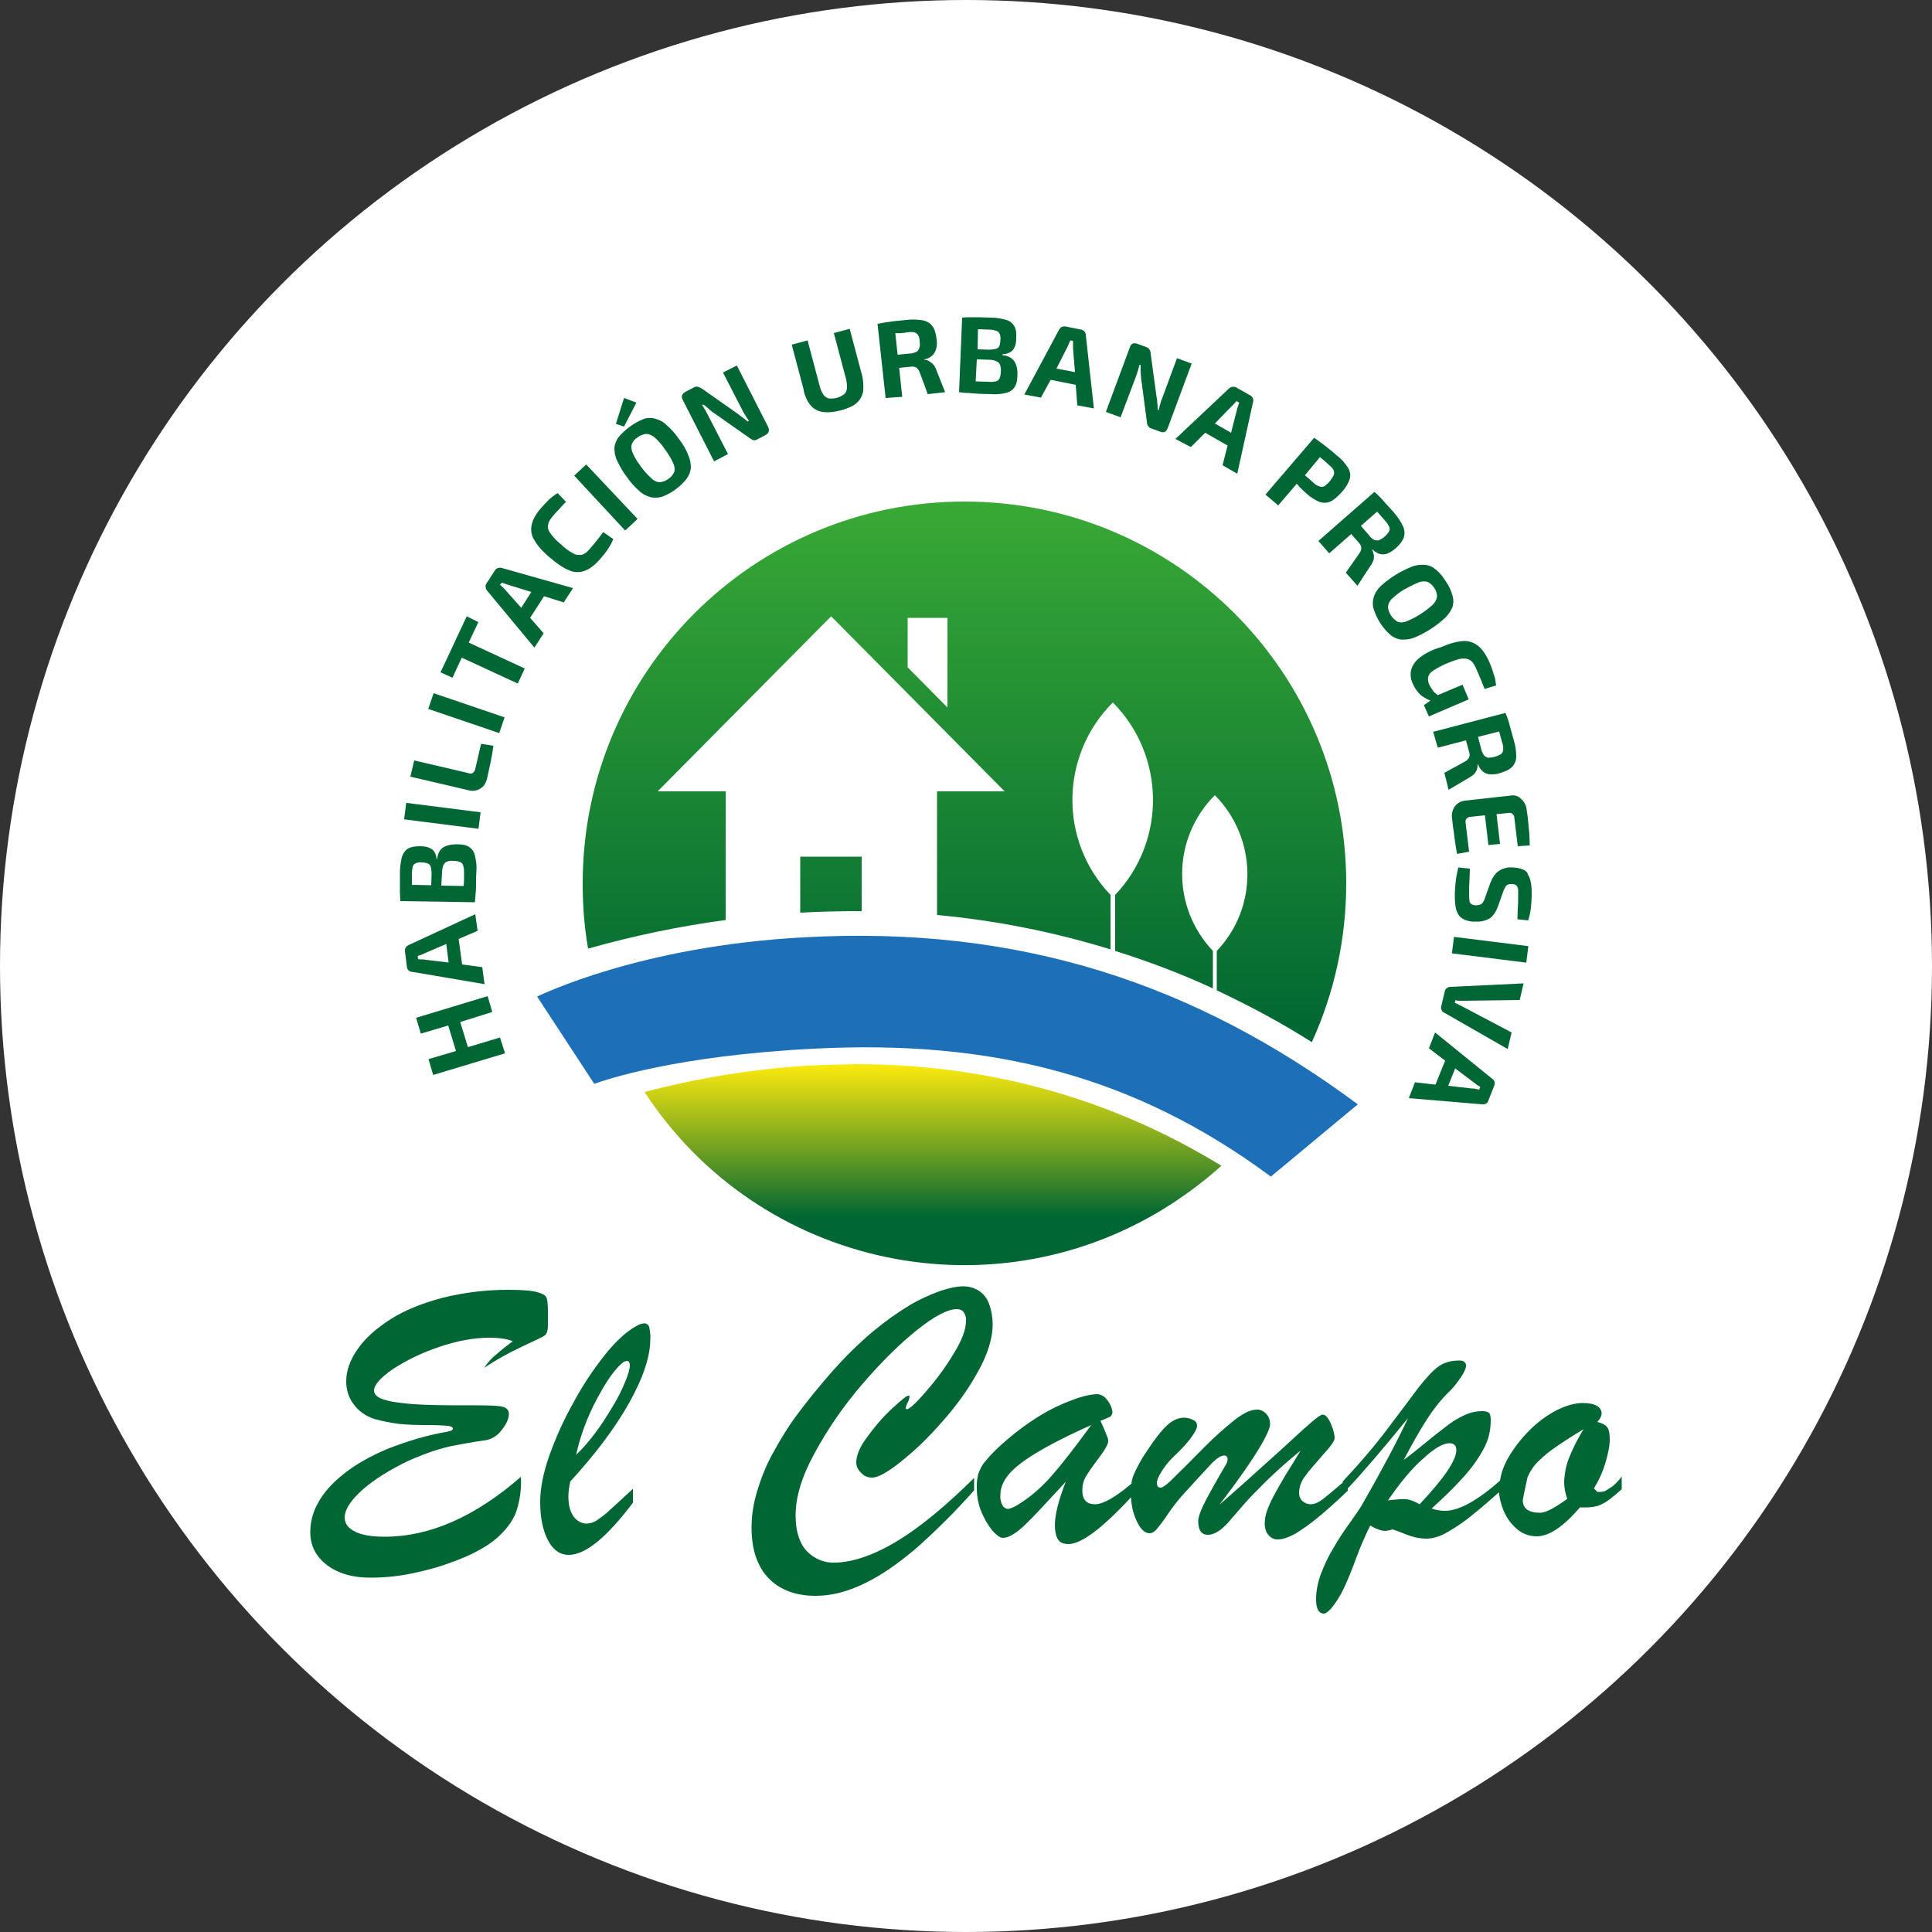 <svg xmlns="http://www.w3.org/2000/svg" xmlns:xlink="http://www.w3.org/1999/xlink" id="Capa_1" x="0px" y="0px" viewBox="0 0 500 500" style="enable-background:new 0 0 500 500;" xml:space="preserve"><rect x="0" y="0" width="500" height="500" fill="#333333" stroke="none"/><style type="text/css">	.st0{fill:#FFFFFF;}	.st1{fill:#006633;}	.st2{fill:url(#SVGID_1_);}	.st3{fill:#1D70B7;}	.st4{fill:url(#SVGID_2_);}</style><circle class="st0" cx="250" cy="250" r="250"></circle><g id="Capa_2_1_">	<g id="Capa_1-2">		<path class="st1" d="M125.3,354c3.1-2.1,6.4-3.9,9.8-5.5c3.4-1.6,5.4-2.5,5.9-2.9c0.5-0.4,0.8-1.2,0.8-2.6v-3.3    c0-1.8-0.1-3.1-0.3-3.7c-0.2-0.7-1-1.2-2.5-1.6c-1.4-0.4-3.9-0.6-7.5-0.6c-5.8,0-11.5,0.7-17.1,2.1c-5.2,1.4-9.7,3.2-13.3,5.5    s-6.5,4.8-8.5,7.7c-2,2.8-3,5.6-3,8.4c0,2.1,0.6,4.2,1.9,5.9c1.3,1.8,3.2,3.1,5.3,3.8c2.1,0.6,4.2,1,6.4,1.3c2,0.2,4.3,0.3,7,0.3    c2.6,0,4.5,0.1,5.5,0.2c1,0.1,1.5,0.3,1.5,0.7s-0.4,0.6-1.3,0.8c-5.4,0.9-10.6,2.5-15.7,4.5c-4.5,1.9-8.3,4.1-11.2,6.4    c-3,2.4-5.2,4.8-6.6,7.4c-1.4,2.4-2.1,5-2.1,7.7c0,3.6,1.5,6.4,4.4,8.6c3,2.2,6.7,3.2,11.2,3.2c4.2,0,8.4-0.5,12.5-1.5    c4.2-0.9,8.3-2.3,12.3-4c3.8-1.7,6.6-3.5,8.5-5.3c2.3-2.2,3.9-4.5,4.6-6.9c0.8-2.7,1.2-5.6,1-8.4c-11.9,10.4-23.7,15.5-35.2,15.5    c-3.3,0-5.9-0.4-7.7-1.3c-1.8-0.9-2.7-2.1-2.7-3.7c0-1.8,1.3-4,3.8-6.4c2.5-2.4,6-4.8,10.4-7.1c2.6-1.4,5.4-2.5,8.2-3.5    c2.1-0.7,4.2-1.3,6.4-1.7c1.8-0.3,4.2-0.8,7.2-1.2c1.9-0.2,3.6-1.2,4.7-2.8c1.2-1.5,1.8-2.9,1.8-4.1c0-0.9-0.5-1.5-1.5-1.8    c-1-0.3-3.3-0.4-6.8-0.4c-4.8,0-8.9,0-12.1-0.1c-3.3-0.1-6-0.3-8.2-0.6c-2.2-0.3-3.8-0.7-4.8-1.2c-1-0.5-1.5-1.2-1.5-1.9    c0-1.5,1.6-3.3,4.9-5.6c3.7-2.4,7.7-4.3,11.9-5.7c4.7-1.6,9-2.4,13-2.4c2.6,0,4.6,0.3,6.1,0.9c-1.7,1.3-3,2.3-4,3.2    C127.4,351.3,126.2,352.6,125.3,354z"></path>		<path class="st1" d="M162.8,363.1c3.7-6.6,5.5-12.1,5.5-16.6c0.1-1-0.1-2.1-0.3-3.1c-0.2-0.6-0.8-1-1.4-0.9    c-0.6,0-1.3,0.3-2.3,0.9c-2.4,1.4-5,3.8-7.8,7.3c-3.1,3.9-5.8,8-8.1,12.3c-2.5,4.4-4.6,9.1-6.3,13.9c-1.6,4.6-2.3,8.5-2.3,11.8    c0,4.1,0.7,7.4,2,9.9s3.1,3.8,5.4,3.8c4.3,0,9.8-4.5,16.6-13.5v-3.6c-3,2.8-5.1,4.7-6.1,5.6c-0.9,0.9-1.9,1.6-3,2.4    c-0.8,0.6-1.7,0.9-2.6,1c-1.5,0.1-2.9-0.7-3.7-1.9c-0.9-1.3-1.3-3-1.3-5.1c0-1.3,0.2-2.6,0.5-3.9    C154,376.4,159.1,369.7,162.8,363.1z M154.4,362.2c2.5-4.7,4.7-7.9,6.7-9.5c0.3-0.3,0.7-0.4,1.1-0.5c0.5,0,0.8,0.4,0.8,1.1    c0,1-0.4,2.4-1.2,4.3c-0.9,2.2-2,4.4-3.3,6.5c-1.4,2.3-2.8,4.6-4.5,6.8c-1.5,2-3.1,3.9-4.9,5.6C150.2,371.5,152,366.7,154.4,362.2    L154.4,362.2z"></path>		<path class="st1" d="M216.2,404.4c-2,0.1-3.9-0.4-5.6-1.5c-1.6-1-2.8-2.4-3.5-4.1c-0.8-1.8-1.2-4-1.2-6.7c0-4.6,1.6-10,4.9-16    c3.4-6.3,7.5-12.2,12.2-17.7c4.9-5.7,9.6-10.4,14.2-14.1s8.1-5.5,10.4-5.5c0.7,0,1.4,0.2,1.8,0.8c0.4,0.6,0.7,1.4,0.6,2.2    c0,2.3-1.1,5.2-3.3,8.7c-2.1,3.5-4.5,6.7-7.2,9.8c-2.6,3-4.2,4.4-4.8,4.4c-0.2,0-0.3-0.1-0.3-0.4c0.1-0.5,0.3-0.9,0.5-1.3    c0.3-0.5,0.4-1,0.5-1.5c0-0.2-0.1-0.3-0.3-0.3c-0.5,0-1.8,1.1-4.2,3.3c-2.4,2.2-4.5,4.7-6.4,7.3c-2,2.6-2.9,4.9-2.9,6.7    c0,1,0.5,2,1.3,2.7c0.7,0.8,1.7,1.2,2.8,1.2c1.5,0,3.9-1.3,7.3-4c3.9-3.1,7.4-6.5,10.7-10.3c3.6-4,6.8-8.4,9.4-13.1    c2.5-4.5,3.8-8.6,3.8-12.3c0-1.8-0.3-3.5-0.9-5.2c-0.5-1.4-1.4-2.6-2.6-3.4c-1.2-0.8-2.7-1.2-4.1-1.2c-1.6,0-3.6,0.4-6,1.2    c-2.7,1-5.4,2.2-7.9,3.7c-3.3,2-6.5,4.3-9.5,6.8c-3.8,3.2-7.3,6.7-10.6,10.4c-3.4,3.9-6.4,7.6-9,11.1c-2.4,3.2-4.5,6.7-6.4,10.2    c-1.7,3.1-3,6.4-4,9.8c-0.9,3-1.4,6.1-1.4,9.2c0,3.7,0.6,6.9,1.9,9.5c1.2,2.6,3.2,4.7,5.7,6.1c2.5,1.4,5.5,2.1,9,2.1    c4.1,0,8.3-1.1,12.6-3.2c4.4-2.1,8.8-5.2,13.4-9.1c5.3-4.7,10.3-9.7,15-15v-3.2c-7.2,7.1-13.8,12.6-19.7,16.2    S220.9,404.3,216.2,404.4z"></path>		<path class="st1" d="M417.1,384.8c-0.5,0.3-0.9,0.6-1.4,0.9c-0.5,0.3-1,0.4-1.6,0.4h-0.7l-0.9-0.9c1.3-2.1,2.3-4.3,3-6.7    c0.7-2.4,1.1-4.3,1.1-5.9c0-1.6-0.2-2.7-0.7-3.3c-0.5-0.6-1.3-1-2.5-1.3c0.7-0.8,1.1-1.6,1.1-2.2c0-0.8-0.4-1.5-1.3-2    s-2.1-0.7-3.6-0.7c-2.1,0-4.5,0.7-7,2c-2.6,1.4-5,3.2-7,5.3c-2.1,2.1-3.9,4.5-5.4,7.1c-1,1.8-1.7,3.7-2,5.7    c-5.9,5.2-10.7,7.8-14.2,7.8c-1.2,0-2.4-0.2-3.5-0.6c2.9-2.6,5.7-5.3,8.3-8.2c2-2.2,3.8-4.7,5.2-7.3c1.2-2.2,1.8-4.7,1.8-7.3    c0-0.9-0.1-1.6-0.4-1.9s-0.9-0.5-1.8-0.5c-1.5,0-2.9,0.3-4.3,0.9c-1.5,0.7-3,1.5-4.3,2.5c-1.4,1.1-3.3,2.5-5.6,4.4    c-2.3,1.9-4.3,3.5-6.1,4.8c2.2-4.2,4.2-7.7,6-10.5c1.6-2.5,3.4-4.8,5.4-6.8c1.3-1.2,2.4-2.6,3.4-4.1c0.9-1.3,1.3-2.3,1.3-3    c0-0.8-0.6-1.3-1.7-1.3c-2.2,0-4,0.5-5.5,1.6c-1.5,1.1-3.1,2.9-5.1,5.4c-1.9,2.6-4.5,6-7.8,10.4c-3.3,4.4-7.2,9-11.8,13.9v0.3    c-2.2,1.9-3.8,3.2-4.9,4.1c-1.3,1-2.4,1.5-3.4,1.5c-0.8,0-1.5-0.3-2.1-0.8c-0.6-0.5-0.9-1.3-0.9-2.1c0-1.6,0.6-3.1,1.5-4.3    c1-1.4,2.6-3.2,4.6-5.5c2.1-2.3,3.1-3.7,3.1-4.4c0-0.9-0.3-2.2-1-3.8c-0.7-1.6-1.4-2.3-2.1-2.3c-0.4,0-1.3,0.6-2.7,1.8    s-3,2.6-4.8,4.3c-1.8,1.7-4.4,4-7.6,6.9c-3.2,2.9-7.1,6.4-11.6,10.3c3-3.9,5.4-7.2,7.3-10c1.5-2.2,3-4.5,4.3-6.9    c1-1.9,1.5-3.2,1.5-3.9c0-1-0.3-2-1-2.7c-0.6-0.7-1.5-1.1-2.4-1.1c-1.6,0-3.5,0.9-5.8,2.7c-2.6,2.1-5.1,4.3-7.5,6.7    c-2.7,2.7-5.1,5.2-7.4,7.4c-2.2,2.3-3.6,3.4-4.2,3.4c-0.7,0-1-0.4-1-1.3c0-0.6,0.4-1.6,1.3-3c0.8-1.3,1.7-2.4,2.8-3.5    c1.6-1.5,3.2-3.1,4.5-4.8c1.2-1.6,1.8-2.7,1.8-3.4c0-0.7-0.4-1.3-1-1.5c-0.7-0.4-1.6-0.6-2.4-0.6c-1.5,0-3,0.7-4.4,2    c-1.4,1.3-3.2,3.6-5.3,6.8c-1.2,1.7-2.2,3.6-3.1,5.5c-0.4,0.9-0.7,1.8-0.8,2.8c-4.2,3.5-7.3,5.3-9.4,5.3c-2.2,0-3.3-1.2-3.3-3.6    c0-1.3,0.3-2.6,1-3.7c0.6-1,1.7-2.6,3.3-4.7c1.6-2.1,2.4-3.6,2.4-4.3c0-0.5-0.1-0.9-0.3-1.3c-0.2-0.5-0.5-1.2-0.8-2l-0.9-2    c0.8-0.3,1.6-0.6,2.4-1c0.5-0.3,0.7-0.8,0.7-1.3c-0.1-0.6-0.2-1.1-0.5-1.7c-0.3-0.7-0.8-1.4-1.4-2c-0.5-0.5-1.2-0.8-1.9-0.9    c-2.5,0-6.1,1.1-10.8,3.3c-4.6,2.2-9.4,5.5-14.4,10c-1.4,1.3-2.8,2.7-4,4.2c-0.8,0.9-1.3,2-1.7,3.1c-0.3,1.2-0.5,2.5-0.4,3.8    c0,2.1,0.4,4.2,1.2,6.1c0.7,1.7,1.7,3.4,2.8,4.8c1.1,1.2,2,1.9,2.7,1.9c1.5,0,3.4-1.1,5.7-3.3c2.3-2.2,5.8-6,10.6-11.2    c-1.9,4.9-2.8,8.6-2.8,11.2c0,1.6,0.3,2.9,0.8,3.7c0.5,0.8,1.4,1.2,2.7,1.2c3.3,0,8.7-4,16.2-12.1c0.1,2.2,0.6,4.3,1.5,6.2    c1,2.1,2.1,3.1,3.3,3.1c0.6,0,1.2-0.3,1.8-1c1-1.2,2-2.5,2.9-3.9c1.1-1.6,2.3-3.2,3.6-4.7c3.9-4.3,6.5-7.1,7.8-8.5    c1.3-1.3,2.4-2,3.1-2c0.5-0.1,0.9,0.3,1,0.7c0,0.1,0,0.2,0,0.2c0,0.4-0.1,0.8-0.3,1.2c-2.3,3.9-4.1,7.1-5.4,9.6    c-1.3,2.5-1.9,4.3-1.9,5.2c0,2.4,0.8,3.6,2.5,3.6c1.6,0,3.2-1,5.1-3c0.9-1.1,2.2-2.5,3.8-4.4c1.6-1.9,3.7-4,6.3-6.6    c2.6-2.5,5.5-5.1,8.8-7.8c-1.1,1.8-2.3,3.8-3.7,6c-1.3,2.2-2.4,4.1-3.2,5.6c-0.7,1.3-1.3,2.6-1.8,4c-0.4,1.1-0.6,2.2-0.6,3.4    c0,1,0.3,2.1,1,2.9c0.6,0.7,1.6,1.2,2.5,1.1c1.1,0,2.6-0.5,4.3-1.4c2.1-1.3,4.1-2.7,6-4.3c2.3-1.9,4.9-4.2,7.7-6.9v-0.6    c3.8-4,9-10.1,15.6-18.2c-2.9,6.2-6.9,13.7-12,22.6c-0.6,1-1.7,2.6-3.2,4.7c-1.5,2.1-2.9,4.2-4.1,6.3c-1.3,2.1-2.3,4.3-3.2,6.6    c-0.8,2.1-1.3,4.4-1.3,6.7c0,2.5,0.7,3.7,2.1,3.7c0.3,0,0.9-0.4,1.7-1.2c1.4-1.7,2.6-3.6,3.5-5.6c0.9-1.9,2-4.6,3.2-7.9    c1-2.7,2.2-5.4,3.5-8.1c1.5,0.9,2.9,1.4,4,1.4c0.6-0.1,1.2-0.2,1.8-0.4c0.5,0.2,1.3,0.4,2.2,0.8c1,0.4,1.8,0.7,2.4,0.9    c0.7,0.2,1.3,0.4,2,0.5c0.7,0.1,1.4,0.2,2.1,0.2c1.8,0,3.7-0.6,5.7-1.8c2.4-1.4,4.6-2.9,6.7-4.7c2.1-1.7,4.2-3.5,6.4-5.5    c0.2,1.6,0.6,3.2,1.2,4.7c0.8,1.9,2,3.6,3.6,4.9c1.4,1.2,3.2,1.8,5,1.8c3.2,0,6.9-2.5,11.2-7.5c2.4,0.1,4.3-0.1,5.6-0.8    c1.3-0.6,3-1.9,5.2-3.9v-3.3C418.5,383.8,417.5,384.5,417.1,384.8z M272.2,381.9c-2.7,3.1-5.8,5.8-9.4,7.9    c-0.6,0.3-1.2,0.6-1.9,0.7c-0.6,0-1.2-0.4-1.5-1c-0.4-0.8-0.6-1.7-0.5-2.6c0-2.9,1.8-5.6,5.4-8.3c3.6-2.7,9.6-6,18.1-9.8    C278.4,374.3,275,378.7,272.2,381.9z M367.4,389.3c-1.4-0.8-2.5-1.2-3.4-1.3c-0.8-0.1-2.4,0-4.8,0.3c3.1-4.5,6.1-8.2,9.1-10.8    c2.9-2.7,5.2-4,6.8-4c1.2,0,1.8,0.6,1.8,1.8c0,1.3-0.8,3.1-2.4,5.5C373,383,370.6,385.9,367.4,389.3z M406.1,377.2    c-0.8,2-1.2,4.1-1.3,6.3c0,1.5,0.3,3,0.8,4.4c-3.3,2.4-5.6,3.6-7,3.6c-3,0-4.5-1.1-4.5-3.2c0-0.3,0.4-2.3,1.2-5.9    c0.6-1.5,1.5-2.9,2.7-4.1c1.5-1.5,3.1-2.8,4.9-4c1.9-1.3,4.2-2.8,6.9-4.4C408.4,372.2,407.1,374.7,406.1,377.2L406.1,377.2z"></path>		<polygon class="st1" points="112.1,278.2 130.7,272.6 129.4,268.5 121.1,271 119.1,264.5 127.4,261.9 126.2,257.8 107.7,263.4     108.9,267.5 116,265.4 118,272 110.9,274.1   "></polygon>		<path class="st1" d="M123,236.6l-17.3,8c-0.6,0.3-1,0.9-0.9,1.6l0.5,4c0,0.3,0.2,0.7,0.4,0.9c0.2,0.2,0.5,0.4,0.9,0.4l18.8,3.2    l-0.6-4.4l-5.2-0.7l-0.9-6.6l4.9-2.1L123,236.6z M110.2,248.4c-0.3-0.1-0.7-0.1-1-0.1s-0.7,0-1-0.1l-0.1-0.8    c0.3-0.1,0.6-0.2,0.9-0.3c0.3-0.1,0.6-0.2,0.9-0.4l5.6-2.4l0.6,4.8L110.2,248.4z"></path>		<path class="st1" d="M103.6,233.2l19.3,0.3c0.1-0.8,0.1-1.6,0.2-2.4s0.1-1.6,0.1-2.6c0-0.9,0-2,0.1-3.3c0.1-1.3-0.1-2.5-0.4-3.8    c-0.2-0.9-0.7-1.7-1.5-2.2c-0.7-0.5-1.7-0.7-3.1-0.7c-1.6,0-2.8,0.3-3.6,0.8c-0.9,0.6-1.4,1.6-1.6,3.1H113    c-0.1-1.2-0.5-2.1-1.2-2.6c-0.7-0.5-1.7-0.8-3.1-0.8c-1.4,0-2.4,0.2-3.1,0.6c-0.8,0.5-1.3,1.3-1.6,2.2c-0.3,1.3-0.5,2.7-0.5,4    c0,1.1,0,2.1,0,2.9c0,0.8,0,1.6,0,2.3S103.6,232.4,103.6,233.2z M114.4,225.9c0-0.6,0.1-1.3,0.3-1.9c0.2-0.4,0.5-0.8,0.9-1    c0.6-0.2,1.2-0.3,1.8-0.2c0.6,0,1.2,0.1,1.7,0.3c0.4,0.2,0.7,0.5,0.8,1c0.2,0.6,0.2,1.2,0.2,1.9c0,1.2,0,2.3-0.1,3.3l-5.8-0.1    L114.4,225.9z M106.6,228.9c0-0.8,0-1.7,0-2.8c0-0.6,0.1-1.2,0.2-1.8c0.1-0.4,0.4-0.7,0.8-0.9c0.5-0.2,1-0.3,1.6-0.2    c0.5,0,1.1,0.1,1.6,0.3c0.4,0.2,0.6,0.5,0.7,0.9c0.1,0.5,0.2,1.1,0.2,1.6l-0.1,3.1l-5.1-0.1C106.6,229,106.6,228.9,106.6,228.9    L106.6,228.9z"></path>					<rect x="112.4" y="201.5" transform="matrix(0.126 -0.992 0.992 0.126 -109.461 298.159)" class="st1" width="4.3" height="19.4"></rect>		<path class="st1" d="M124.3,204.1c0.9-0.5,1.5-1.5,1.8-2.8c0.3-1.4,0.6-2.8,0.9-4.2c0.3-1.4,0.5-2.8,0.7-4.1l-3.2-0.5L123,199    c-0.1,0.4-0.3,0.8-0.6,1c-0.3,0.2-0.7,0.3-1.1,0.1l-14.1-3.3l-1,4.2l15,3.5C122.2,204.8,123.3,204.7,124.3,204.1z"></path>					<rect x="118.5" y="174.9" transform="matrix(0.322 -0.947 0.947 0.322 -92.958 239.374)" class="st1" width="4.3" height="19.4"></rect>		<polygon class="st1" points="117.1,175.4 119.5,170.2 134,176.9 135.8,173 121.3,166.3 123.8,161 120.8,159.5 118.3,164.8     118.3,164.8 116.5,168.7 116.5,168.7 114,174   "></polygon>		<path class="st1" d="M138.3,167.6l2.4-3.7l-3.5-4l3.6-5.6l5.1,1.6l2.4-3.7l-18.4-5.2c-0.7-0.2-1.4,0-1.8,0.6l-2.2,3.4    c-0.2,0.3-0.3,0.6-0.2,1c0,0.3,0.2,0.7,0.4,0.9L138.3,167.6z M129.9,150.8c0.3,0.1,0.6,0.2,0.9,0.3l0.9,0.3l5.8,1.8l-2.6,4.1    l-4.1-4.6c-0.2-0.2-0.4-0.5-0.7-0.7l-0.7-0.7L129.9,150.8z"></path>		<path class="st1" d="M142.3,144.3c1.9,1.6,3.5,2.7,5,3.3c1.3,0.6,2.8,0.6,4.1,0.1c1.3-0.5,2.6-1.5,3.9-3c0.8-0.9,1.5-1.8,2.1-2.7    c0.5-0.8,1-1.6,1.3-2.5l-2.6-1.8c-0.5,0.7-1,1.4-1.6,2.1c-0.5,0.7-1.2,1.5-2.1,2.5c-0.5,0.6-1.1,1.1-1.9,1.3    c-0.8,0.1-1.6,0-2.2-0.4c-1.1-0.6-2.2-1.4-3.1-2.3c-1-0.8-1.9-1.7-2.7-2.8c-0.5-0.6-0.8-1.4-0.7-2.1c0.1-0.8,0.5-1.5,1-2.1    c0.5-0.6,1-1.2,1.4-1.6c0.4-0.4,0.8-0.8,1.1-1.2c0.4-0.4,0.7-0.8,1.2-1.2l-2.2-2.3c-0.5,0.3-1,0.7-1.4,1c-0.4,0.3-0.9,0.7-1.3,1.2    c-0.5,0.5-1,1-1.6,1.7c-1.3,1.5-2.1,2.9-2.4,4.3c-0.3,1.4-0.1,2.8,0.7,4C139.1,141.2,140.4,142.7,142.3,144.3z"></path>		<polygon class="st1" points="165,134.3 151.7,120.2 148.6,123.1 161.8,137.3   "></polygon>		<polygon class="st1" points="164.7,104.2 161.5,103 159.4,109.7 161.5,110.4   "></polygon>		<path class="st1" d="M175.7,113.6c-0.9-1.3-2-2.6-3.3-3.7c-0.8-0.8-1.9-1.3-3-1.6c-1-0.2-2.1-0.2-3,0.2c-2.4,1-4.6,2.6-6.3,4.6    c-0.6,0.8-1,1.8-1.1,2.8c0,1.1,0.2,2.3,0.7,3.3c0.7,1.5,1.5,2.9,2.5,4.2c0.9,1.3,2,2.6,3.3,3.7c0.8,0.8,1.9,1.3,3,1.6    c1,0.2,2.1,0.1,3-0.2c1.2-0.5,2.4-1.1,3.4-1.9c1.1-0.8,2-1.7,2.8-2.7c0.6-0.8,1-1.8,1.1-2.8c0-1.1-0.2-2.3-0.7-3.3    C177.6,116.3,176.7,114.9,175.7,113.6z M174.5,122.1c-0.3,0.7-0.8,1.4-1.5,1.8c-0.6,0.5-1.4,0.8-2.2,0.9c-0.8,0-1.6-0.4-2.2-1    c-1-0.9-1.9-1.9-2.7-3c-0.8-1.1-1.6-2.2-2.1-3.5c-0.4-0.7-0.5-1.6-0.3-2.3c0.3-0.8,0.8-1.4,1.5-1.8c0.6-0.5,1.4-0.8,2.2-0.9    c0.8,0,1.6,0.4,2.2,0.9c1,0.9,1.9,1.9,2.7,3.1c0.8,1.1,1.5,2.2,2.1,3.5C174.6,120.7,174.7,121.5,174.5,122.1L174.5,122.1z"></path>		<path class="st1" d="M183.3,105.7c0.4,0.4,0.8,0.7,1.2,1l9.4,6.6c0.3,0.3,0.7,0.4,1,0.6c0.4,0.1,0.8,0,1.1-0.2l2.1-1.1    c0.9-0.5,1.1-1.2,0.7-2.1l-8.1-15.9l-3.6,1.8l5,9.7c0.2,0.5,0.5,0.9,0.8,1.4c0.3,0.5,0.6,0.9,0.9,1.4l-0.3,0.2    c-0.5-0.4-0.9-0.8-1.4-1.1c-0.5-0.4-0.9-0.7-1.3-1l-9.1-6.4c-0.3-0.2-0.7-0.4-1.1-0.5c-0.4-0.1-0.7,0-1.1,0.2l-2.1,1.1    c-0.9,0.5-1.2,1.2-0.7,2.1l8.1,15.9l3.6-1.9l-5.2-10.1c-0.2-0.4-0.5-0.9-0.7-1.3c-0.3-0.4-0.5-0.9-0.8-1.3l0.3-0.1    C182.4,104.9,182.8,105.3,183.3,105.7z"></path>		<path class="st1" d="M209.7,104.8c0.8,1,1.9,1.6,3.1,1.8c1.3,0.2,2.9,0.1,4.8-0.4c1.8-0.5,3.2-1.1,4.1-1.9    c0.9-0.8,1.5-1.9,1.7-3.1c0.1-1.6,0-3.2-0.5-4.8l-3-11.3l-4.1,1.1l3,11.3c0.3,0.9,0.4,1.9,0.4,2.8c0,0.6-0.2,1.2-0.7,1.7    c-1.2,0.9-2.6,1.3-4.1,1.1c-0.6-0.2-1.1-0.6-1.4-1.1c-0.5-0.8-0.8-1.7-1-2.6l-3-11.3l-4.1,1.1l3,11.3    C208.2,102.4,208.9,103.8,209.7,104.8z"></path>		<path class="st1" d="M233.5,102.7l-0.8-7.5c0.8-0.1,1.8-0.2,3-0.3c0.5-0.1,1,0,1.4,0.2c0.4,0.3,0.7,0.7,0.9,1.2l2.1,5.7l4.5-0.5    l-2.3-5.8c-0.2-0.6-0.5-1.1-0.9-1.5c-0.3-0.3-0.7-0.6-1.1-0.8c-0.3-0.2-0.7-0.3-1.1-0.3l0-0.1c0.8-0.1,1.5-0.5,2.1-1    c0.5-0.5,0.8-1.1,1-1.8c0.2-0.8,0.2-1.6,0.1-2.4c-0.2-1.5-0.5-2.6-1.1-3.4c-0.6-0.8-1.5-1.3-2.5-1.5c-1.4-0.2-2.8-0.3-4.2-0.1    c-1.2,0.1-2.1,0.2-3,0.3c-0.8,0.1-1.6,0.2-2.3,0.3c-0.7,0.1-1.4,0.3-2.2,0.4l2.1,19.2L233.5,102.7z M234.8,86    c0.6-0.1,1.2-0.1,1.8,0c0.4,0.1,0.8,0.4,1,0.7c0.3,0.5,0.4,1.1,0.4,1.7c0.1,0.6,0.1,1.2-0.1,1.7c-0.1,0.4-0.4,0.8-0.8,1    c-0.6,0.2-1.1,0.4-1.7,0.4l-3.1,0.3l-0.6-5.6C232.6,86.3,233.7,86.2,234.8,86z"></path>		<path class="st1" d="M253.2,101.9c0.9,0,2,0.1,3.3,0.1c1.3,0.1,2.5,0,3.8-0.3c0.9-0.2,1.7-0.7,2.2-1.4c0.5-0.7,0.8-1.7,0.8-3.1    c0.1-1.5-0.2-2.8-0.8-3.7c-0.6-0.9-1.6-1.4-3.1-1.6v-0.2c1.2-0.1,2.1-0.4,2.7-1.1c0.6-0.7,0.9-1.7,0.9-3.1    c0.1-1.4-0.1-2.4-0.5-3.1c-0.5-0.8-1.2-1.4-2.1-1.6c-1.3-0.4-2.6-0.6-4-0.6c-1.1,0-2.1-0.1-2.9-0.1c-0.8,0-1.6,0-2.3,0    c-0.7,0-1.4,0-2.2,0.1l-0.8,19.3c0.8,0.1,1.6,0.2,2.4,0.2C251.4,101.8,252.3,101.8,253.2,101.9z M253.1,85.2h0.1l2.8,0.1    c0.6,0,1.2,0.1,1.8,0.3c0.4,0.1,0.7,0.4,0.9,0.8c0.2,0.5,0.3,1.1,0.2,1.6c0,0.5-0.1,1.1-0.3,1.6c-0.2,0.4-0.5,0.6-0.9,0.7    c-0.5,0.1-1.1,0.2-1.6,0.2l-3.1-0.1L253.1,85.2z M252.8,93l3.2,0.1c0.6,0,1.3,0.1,1.9,0.4c0.4,0.2,0.8,0.5,0.9,0.9    c0.2,0.6,0.3,1.2,0.2,1.8c0,0.6-0.1,1.2-0.3,1.7c-0.2,0.4-0.5,0.7-1,0.8c-0.6,0.1-1.2,0.2-1.9,0.1c-1.2,0-2.3-0.1-3.3-0.1    L252.8,93z"></path>		<path class="st1" d="M271.9,98.3l6.5,1.3l0.4,5.3l4.3,0.8l-2.1-19c0-0.7-0.6-1.3-1.2-1.4l-4-0.8c-0.3-0.1-0.7,0-1,0.1    c-0.3,0.1-0.5,0.4-0.7,0.7l-9,16.8l4.3,0.8L271.9,98.3z M276.2,89.9c0.1-0.3,0.3-0.6,0.4-0.9l0.4-0.9l0.7,0.1c0,0.3,0,0.6,0,1    c0,0.3,0,0.7,0,1l0.5,6.1l-4.8-0.9L276.2,89.9z"></path>		<path class="st1" d="M294,97.4c0.2-0.5,0.3-1,0.5-1.5c0.1-0.5,0.3-1,0.4-1.5l0.3,0.1c0,0.5,0,1,0,1.6c0,0.6,0.1,1.1,0.1,1.6    l1.5,11.4c0,0.4,0.1,0.8,0.3,1.1c0.2,0.3,0.5,0.6,0.9,0.7l2.2,0.8c1,0.4,1.6,0.1,2-0.9l6.2-16.7l-3.8-1.4l-3.8,10.3    c-0.2,0.5-0.4,1-0.5,1.5c-0.2,0.5-0.3,1-0.4,1.6l-0.3-0.1c0-0.6,0-1.2-0.1-1.8c0-0.6-0.1-1.1-0.2-1.6l-1.5-11    c0-0.4-0.1-0.8-0.3-1.1c-0.2-0.3-0.5-0.6-0.9-0.7l-2.2-0.8c-1-0.4-1.7-0.1-2,0.9l-6.2,16.7l3.8,1.4L294,97.4z"></path>		<path class="st1" d="M308.2,115.7l3.7-3.7l5.8,3.3l-1.3,5.1l3.8,2.2l4.1-18.6c0.1-0.3,0.1-0.7-0.1-1c-0.1-0.3-0.4-0.6-0.7-0.7    l-3.5-2c-0.3-0.2-0.6-0.2-1-0.2c-0.3,0-0.6,0.2-0.9,0.4l-13.9,13.1L308.2,115.7z M318.7,105.2c0.2-0.2,0.5-0.5,0.7-0.7l0.6-0.7    l0.7,0.4c-0.1,0.3-0.2,0.6-0.3,0.9l-0.3,1l-1.5,5.9l-4.2-2.4L318.7,105.2z"></path>		<path class="st1" d="M335.6,125.2c0.3,0.3,0.5,0.6,0.8,0.9c0.6,0.6,1.2,1.2,1.8,1.7c1,0.9,2.1,1.6,3.3,2.1    c0.9,0.3,1.9,0.3,2.8-0.1c0.9-0.4,1.9-1.3,3-2.5c1.1-1.2,1.7-2.4,2-3.3c0.3-1,0.1-2-0.4-2.9c-0.8-1.2-1.7-2.3-2.9-3.2    c-0.9-0.8-1.6-1.4-2.3-1.9c-0.6-0.5-1.2-1-1.8-1.4c-0.5-0.4-1.2-0.9-1.8-1.3l-12.6,14.7l3.3,2.8L335.6,125.2z M341.6,118.3    c0.7,0.6,1.5,1.2,2.3,2c0.5,0.4,0.9,0.8,1.2,1.3c0.2,0.4,0.2,0.9,0.1,1.3c-0.3,0.6-0.6,1.1-1,1.6c-0.4,0.5-0.9,0.9-1.4,1.3    c-0.4,0.2-0.9,0.3-1.3,0.1c-0.6-0.2-1.1-0.5-1.5-0.9l-2.3-2L341.6,118.3z"></path>		<path class="st1" d="M344,143.2l5.7-5c0.5,0.6,1.2,1.4,2,2.3c0.3,0.3,0.6,0.8,0.6,1.3c0,0.5-0.2,1-0.5,1.4l-3.5,5l3,3.4l3.4-5.2    c0.4-0.5,0.6-1,0.8-1.6c0.1-0.5,0.1-0.9,0-1.4c-0.1-0.4-0.2-0.7-0.4-1.1l0.1-0.1c0.6,0.6,1.3,1,2,1.2c0.7,0.1,1.4,0.1,2-0.2    c0.7-0.3,1.4-0.8,2-1.3c1.1-1,1.8-1.9,2.1-2.8c0.3-1,0.2-2-0.2-2.9c-0.6-1.3-1.4-2.4-2.3-3.5c-0.8-0.9-1.4-1.6-2-2.2    c-0.5-0.6-1.1-1.2-1.5-1.7c-0.5-0.5-1-1-1.6-1.5L341.2,140L344,143.2z M356.4,132.4c0.6,0.7,1.3,1.5,2.1,2.4    c0.4,0.4,0.7,0.9,1,1.5c0.2,0.4,0.2,0.9,0,1.2c-0.6,1-1.5,1.8-2.6,2.3c-0.4,0.1-0.9,0.1-1.3-0.1c-0.5-0.3-1-0.7-1.3-1.2l-2.1-2.4    L356.4,132.4z"></path>		<path class="st1" d="M357.3,151.7c-0.8,0.8-1.5,1.8-1.8,2.9c-0.3,1-0.3,2.1,0,3c0.8,2.5,2.2,4.8,4.2,6.6c0.8,0.7,1.7,1.1,2.7,1.3    c1.1,0.1,2.3,0,3.4-0.4c3-1.2,5.8-3,8.2-5.2c0.8-0.8,1.5-1.8,1.9-2.8c0.3-1,0.3-2,0-3c-0.4-1.3-0.9-2.5-1.7-3.6    c-0.7-1.1-1.5-2.2-2.5-3c-0.8-0.7-1.7-1.2-2.8-1.3c-1.1-0.1-2.3,0-3.4,0.4C362.5,147.8,359.7,149.5,357.3,151.7z M367.2,150.7    c0.7-0.3,1.6-0.3,2.3-0.1c0.7,0.4,1.3,0.9,1.7,1.6c0.5,0.7,0.7,1.4,0.7,2.2c-0.1,0.8-0.5,1.5-1.1,2.1c-2,1.8-4.3,3.3-6.8,4.3    c-0.7,0.3-1.6,0.4-2.3,0.1c-1.4-0.8-2.4-2.3-2.5-3.9c0.1-0.8,0.5-1.6,1.1-2.1c1-0.9,2.1-1.8,3.2-2.4    C364.8,151.8,366,151.2,367.2,150.7L367.2,150.7z"></path>		<path class="st1" d="M367.4,170.2c-1.2,1-1.9,2-2.2,3.2c-0.3,1.2-0.1,2.5,0.5,3.7c0.4,0.9,0.9,1.6,1.5,2.3c0.5,0.6,1.2,1,1.9,1.4    c0.3,0.2,0.7,0.3,1.1,0.5l-1.7,1.2l1.3,2.9l10.3-4.4l-1.6-3.8l-6.4,2.7c-0.2-0.1-0.3-0.3-0.5-0.4c-0.4-0.3-0.7-0.6-0.9-1    c-0.3-0.4-0.6-0.9-0.8-1.3c-0.3-0.6-0.4-1.3-0.3-2c0.2-0.7,0.7-1.3,1.4-1.7c1.1-0.7,2.2-1.3,3.4-1.8c1-0.4,2-0.8,3.1-1.1    c0.7-0.2,1.4-0.2,2.1-0.1c0.5,0.1,1,0.4,1.4,0.8c0.4,0.5,0.8,1.1,1,1.7c0.3,0.6,0.5,1.2,0.8,1.8c0.2,0.6,0.5,1.1,0.7,1.7    c0.2,0.6,0.5,1.2,0.7,1.8l3-0.9c-0.1-0.6-0.2-1.2-0.3-1.9c-0.2-0.6-0.4-1.2-0.6-1.9s-0.5-1.4-0.8-2.1c-0.8-1.9-1.8-3.4-2.9-4.3    c-1.1-0.9-2.5-1.4-3.9-1.3c-1.6,0.1-3.5,0.6-5.8,1.6C370.7,168.1,369,169,367.4,170.2z"></path>		<path class="st1" d="M372.1,193.5l7.3-1.9c0.2,0.8,0.5,1.8,0.8,3c0.2,0.5,0.2,1,0,1.4c-0.2,0.5-0.6,0.8-1.1,1.1l-5.3,2.9l1.1,4.4    l5.4-3.2c0.5-0.3,1-0.6,1.4-1.1c0.3-0.4,0.5-0.8,0.6-1.2c0.1-0.4,0.1-0.7,0.1-1.1l0.1,0c0.3,0.8,0.7,1.4,1.3,1.9    c0.5,0.4,1.2,0.7,1.9,0.7c0.8,0,1.6,0,2.4-0.3c1.4-0.4,2.5-0.9,3.2-1.6c0.7-0.7,1.1-1.7,1.1-2.7c0-1.4-0.2-2.8-0.6-4.1    c-0.3-1.1-0.6-2.1-0.8-2.9c-0.2-0.8-0.4-1.5-0.6-2.2c-0.2-0.7-0.5-1.4-0.8-2.1l-18.7,4.9L372.1,193.5z M388,189.3    c0.2,0.9,0.5,1.9,0.8,3c0.2,0.6,0.3,1.2,0.2,1.8c0,0.4-0.2,0.8-0.6,1.1c-1,0.6-2.2,0.9-3.3,0.9c-0.4-0.1-0.8-0.3-1.1-0.7    c-0.3-0.5-0.6-1.1-0.7-1.7l-0.8-3L388,189.3z"></path>		<path class="st1" d="M390.9,205.9l-11.7,1.3c-1.1,0.1-2,0.6-2.7,1.5c-0.6,0.9-0.9,2-0.7,3.1c0.1,1,0.2,2.1,0.4,3.2    c0.1,1.1,0.3,2.1,0.4,3.1c0.2,1,0.3,2,0.5,2.9l3.1-0.6l-0.9-7.4c-0.1-0.4,0-0.8,0.2-1.1c0.3-0.3,0.6-0.5,1-0.5l3.8-0.4l0.9,7.7    l3-0.3l-0.9-7.7l3-0.3c0.4-0.1,0.8,0,1.1,0.2c0.3,0.3,0.5,0.6,0.5,1l0.9,7.4l3.1-0.2c0-0.9-0.1-1.9-0.1-2.9    c-0.1-1-0.2-2.1-0.3-3.1c-0.1-1.1-0.2-2.1-0.4-3.2c-0.1-1.1-0.6-2.1-1.4-2.8C393,206,391.9,205.7,390.9,205.9z"></path>		<path class="st1" d="M394.1,225c-0.9-0.3-1.8-0.5-2.7-0.5c-1.2-0.1-2.5,0.2-3.5,0.9c-0.9,0.6-1.6,1.6-2.2,3.1l-1.4,3.9    c-0.1,0.4-0.3,0.8-0.5,1.1c-0.2,0.3-0.4,0.5-0.7,0.6c-0.3,0.1-0.7,0.2-1.1,0.2c-0.4,0-0.8-0.1-1.2-0.3c-0.3-0.2-0.5-0.5-0.5-0.9    c-0.1-0.6-0.1-1.2-0.1-1.8c0-0.4,0-0.9,0-1.5c0-0.6,0.1-1.3,0.1-2.1c0-0.8,0.1-1.8,0.1-2.9l-3-0.3c-0.3,1.3-0.6,2.7-0.7,4    c-0.1,1.2-0.2,2.1-0.2,2.7c0,1.1,0,2.3,0.2,3.4c0.1,0.8,0.4,1.6,0.8,2.2c0.4,0.6,1,1,1.7,1.3c0.9,0.3,1.8,0.5,2.7,0.4    c1.2,0.1,2.5-0.2,3.6-0.8c0.9-0.6,1.6-1.6,2.2-3.2l1.3-3.7c0.2-0.6,0.5-1.1,0.8-1.6c0.4-0.3,0.9-0.5,1.4-0.4c0.3,0,0.7,0,1,0.2    c0.2,0.1,0.4,0.3,0.5,0.5c0.1,0.3,0.2,0.6,0.2,0.9c0,0.4,0,0.8,0,1.3c0,1.1,0,2.2-0.1,3.3c0,1.1-0.1,2.1-0.1,2.9l2.8,0.3    c0.3-1.1,0.6-2.2,0.7-3.3c0.1-1.1,0.2-2.2,0.2-3.1c0-1.1,0-2.2-0.2-3.3c-0.1-0.8-0.4-1.6-0.8-2.2    C395.3,225.7,394.8,225.3,394.1,225z"></path>					<rect x="383.5" y="236" transform="matrix(0.124 -0.992 0.992 0.124 94.089 597.894)" class="st1" width="4.3" height="19.4"></rect>		<path class="st1" d="M377.8,259c0.4,0,0.7,0,1.1,0l14.4-0.2l1-4.3l-18.9,0.9c-0.7,0-1.4,0.5-1.5,1.2l-0.9,3.8    c-0.1,0.3-0.1,0.7,0.1,1c0.1,0.3,0.4,0.6,0.7,0.7l16.4,9.4l1-4.3l-12.7-6.7c-0.3-0.2-0.7-0.3-1-0.5c-0.3-0.2-0.7-0.3-1-0.5    l0.2-0.7C377,259,377.4,259,377.8,259z"></path>		<path class="st1" d="M366.2,280.1l-1.6,4.1l19,1.6c0.3,0,0.7,0,1-0.2c0.3-0.2,0.5-0.4,0.6-0.8l1.5-3.8c0.1-0.3,0.2-0.7,0.1-1    c-0.1-0.3-0.3-0.6-0.6-0.8l-14.8-12l-1.6,4.1l4.2,3.2l-2.5,6.2L366.2,280.1z M376.6,276.5l4.9,3.7c0.3,0.2,0.5,0.4,0.8,0.6    l0.8,0.5l-0.3,0.7c-0.3-0.1-0.6-0.1-0.9-0.2s-0.7-0.1-1-0.1l-6.1-0.7L376.6,276.5z"></path>					<linearGradient id="SVGID_1_" gradientUnits="userSpaceOnUse" x1="249.595" y1="230.488" x2="249.595" y2="370.414" gradientTransform="matrix(1 0 0 -1 0 500.18)">			<stop offset="0" style="stop-color:#006633"></stop>			<stop offset="1" style="stop-color:#39A935"></stop>		</linearGradient>		<path class="st2" d="M223,235.8L223,235.8c-5.3,0-10.6,0.1-15.9,0.4l0,0v-14.5H223V235.8z M348.4,228.6c0,14.2-3,28.2-8.9,41.1    c-7.9-5-16.1-9.4-24.6-13.4v-10.2c10.8-11.3,10.5-29.2-0.5-40.3c-11.1,11.1-11.3,28.9-0.5,40.3v9.7c-8.2-3.8-16.7-7-25.3-9.7    v-14.5c13.3-14,13-36.1-0.6-49.8c-13.7,13.7-14,35.8-0.6,49.8v14.1c-14.6-4.5-29.7-7.5-44.9-8.9v-32H260l-44.9-45.3l-44.9,45.3    h17.6v33.3l0,0c-12,1.6-23.9,4.1-35.6,7.4c-1-5.6-1.4-11.2-1.4-16.9c0-54.6,44.2-98.8,98.8-98.8S348.4,174,348.4,228.6z     M245.2,159.9h-10.3v12.8l10.3,10.4L245.2,159.9z"></path>		<path class="st3" d="M328.9,304.5c-35-25.9-71.8-35.5-118.3-33.1c-35.6,1.8-53.8,8-56.8,9.1L139,257.9c1.2-0.5,26.6-13,68.7-15.3    c56.1-3.2,101.5,11.9,143.7,43.2L328.9,304.5z"></path>					<linearGradient id="SVGID_2_" gradientUnits="userSpaceOnUse" x1="241.449" y1="172.702" x2="241.449" y2="224.719" gradientTransform="matrix(1 0 0 -1 0 500.18)">			<stop offset="0.24" style="stop-color:#006633"></stop>			<stop offset="1" style="stop-color:#FCEA0D"></stop>		</linearGradient>		<path class="st4" d="M208.8,275.8c-14.2,0.9-28.2,3.2-42,6.8c29.8,45.7,91.1,58.6,136.8,28.7c4.4-2.9,8.6-6.1,12.5-9.6    c-28.6-17.5-60.3-26.3-94.7-26.3C217.2,275.5,213,275.6,208.8,275.8"></path>	</g></g></svg>
